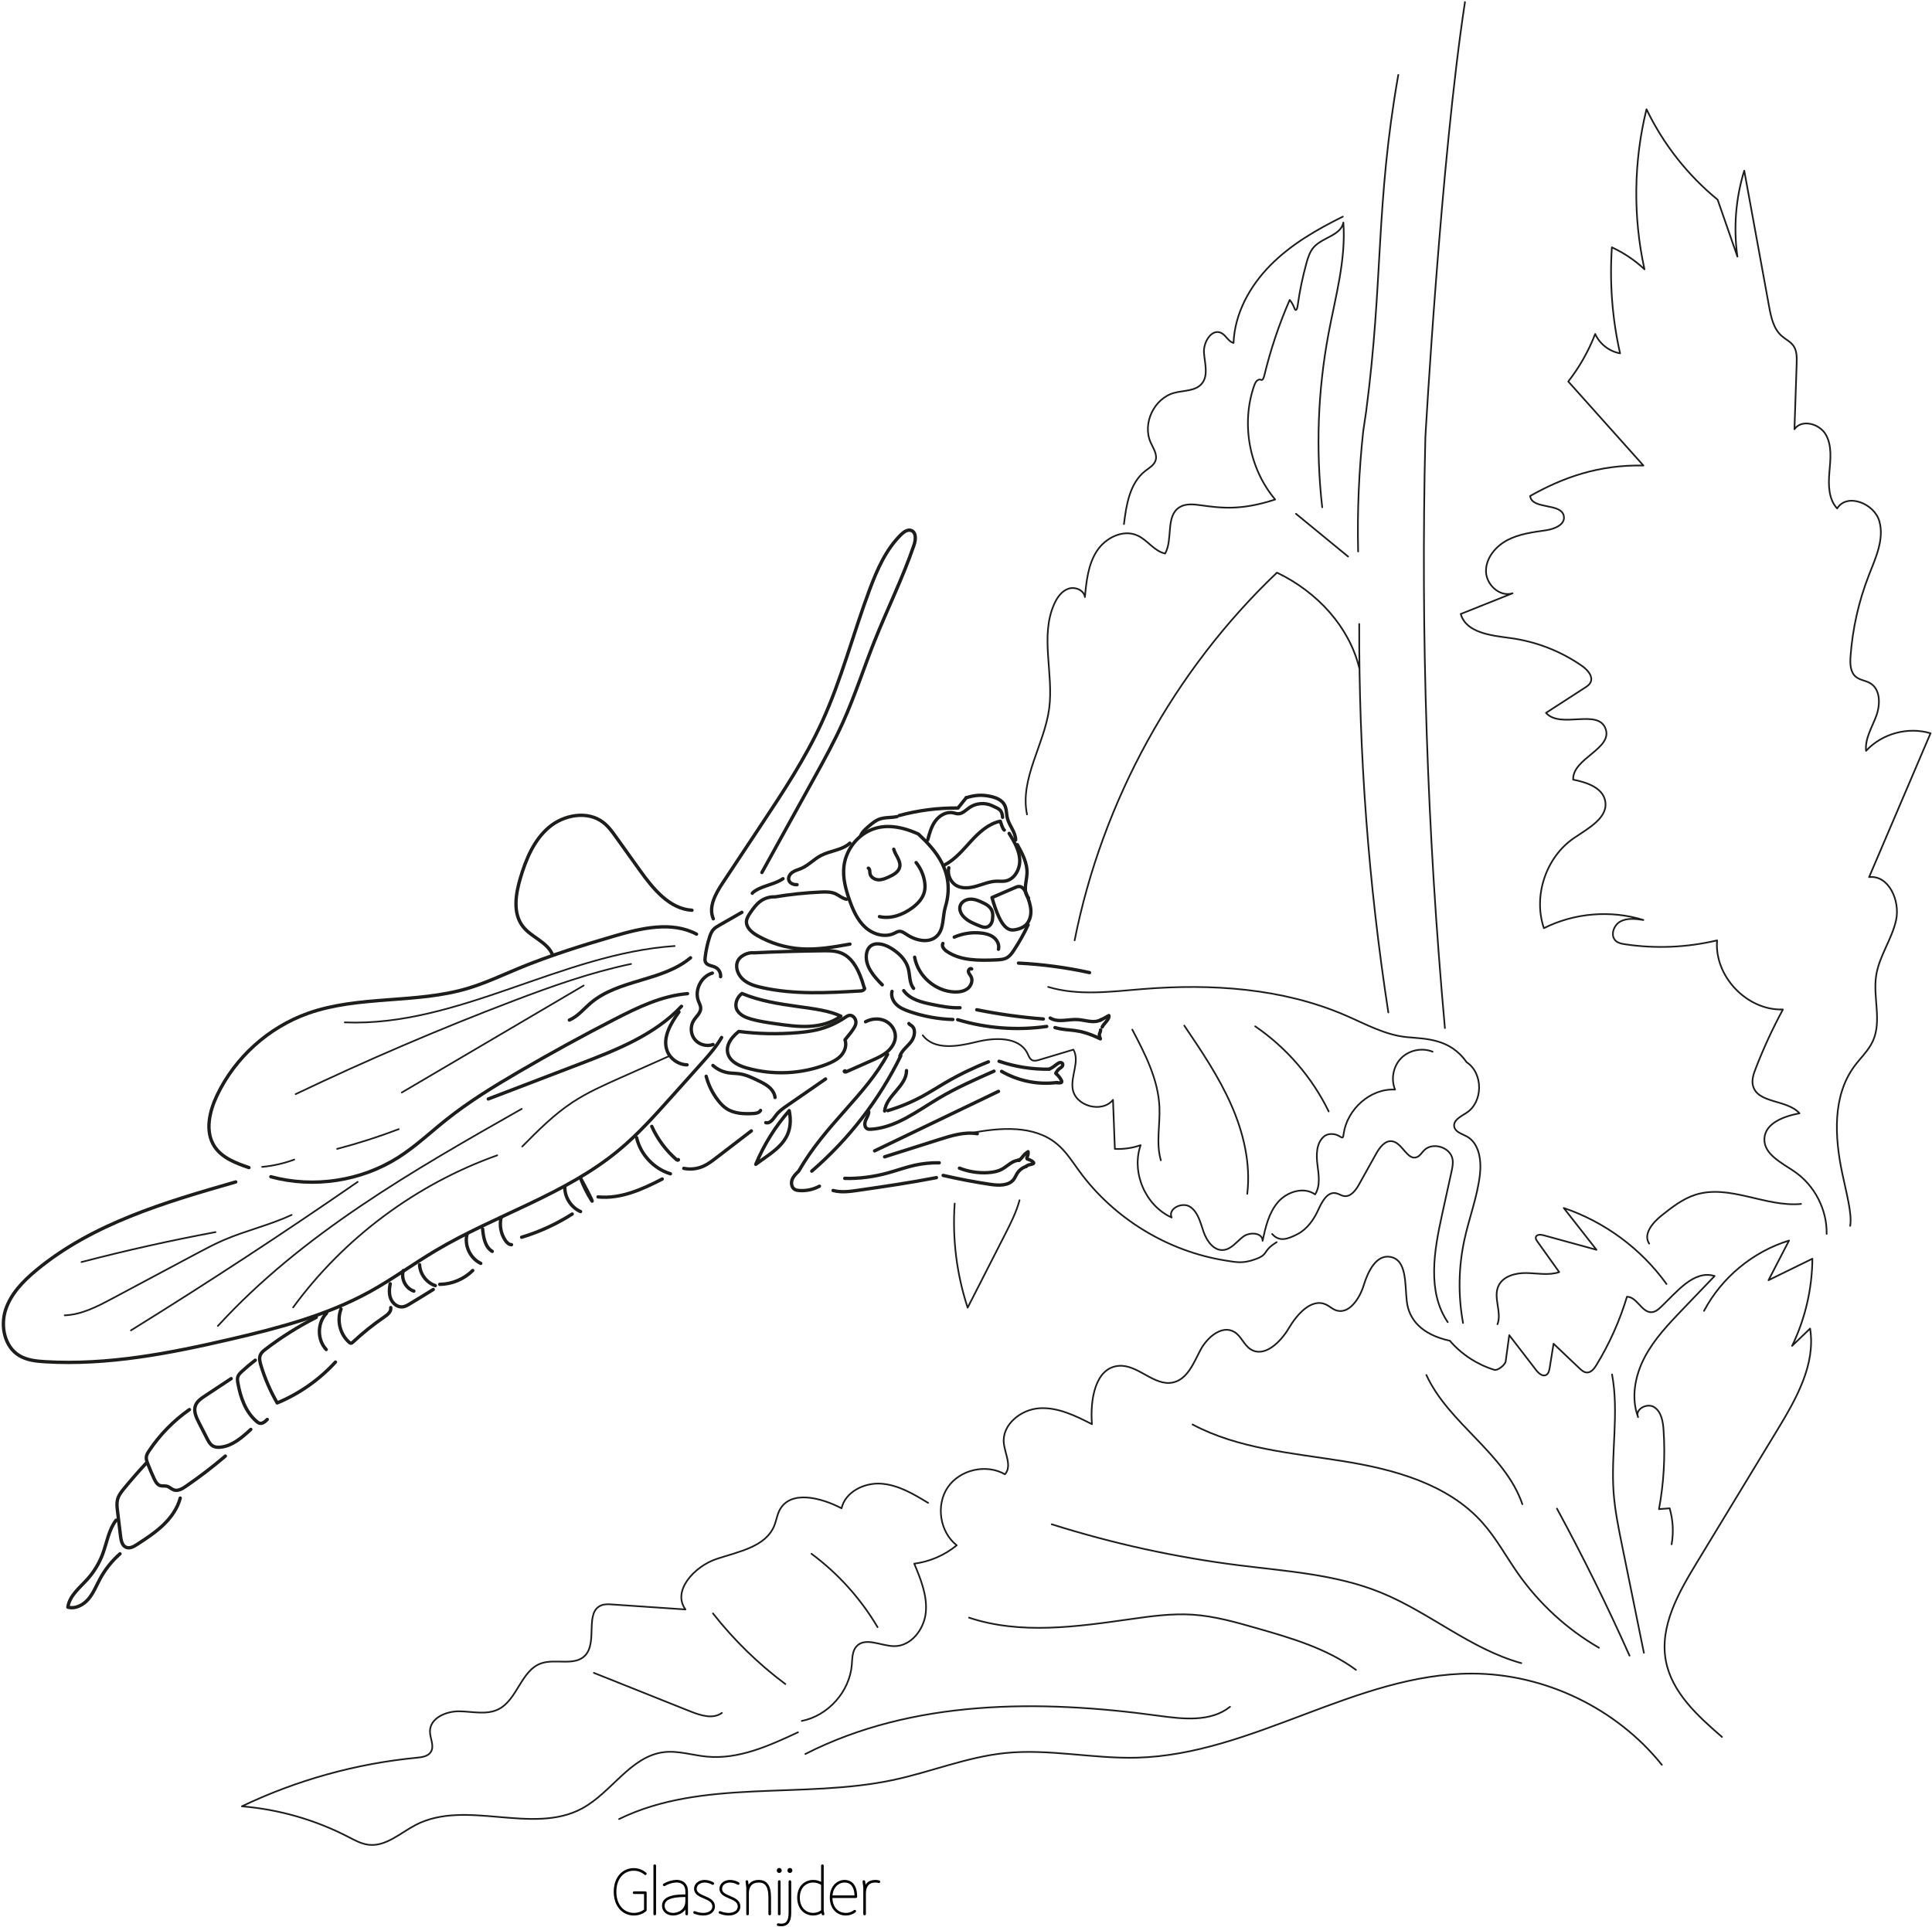 <svg width="868" height="866" viewBox="0 0 868 866" fill="none" xmlns="http://www.w3.org/2000/svg">
<path d="M289.939 841.979C288.49 840.723 286.635 840.035 284.717 840.043C280.112 840.043 276.328 843.681 276.328 850.075C276.328 856.441 280.112 860.166 284.805 860.166C286.741 860.166 288.531 859.55 289.939 858.347V850.486H284.893" stroke="black" stroke-width="1.172" stroke-linecap="round" stroke-linejoin="round"/>
<path d="M294.161 838.371V860.078" stroke="black" stroke-width="1.172" stroke-linecap="round" stroke-linejoin="round"/>
<path d="M298.416 846.966C300.071 845.976 301.945 845.412 303.872 845.323C306.6 845.323 308.506 846.79 308.506 849.899V860.078M308.448 851.865C304.693 851.835 298.005 851.982 298.005 856.353C298.005 858.817 300.117 860.166 302.405 860.166C305.25 860.166 308.506 858.289 308.506 854.241" stroke="black" stroke-width="1.172" stroke-linecap="round" stroke-linejoin="round"/>
<path d="M320.24 846.379C319.137 845.728 317.883 845.374 316.602 845.353C314.256 845.353 312.408 846.731 312.408 848.755C312.408 852.979 320.621 852.099 320.621 856.675C320.621 858.993 318.45 860.166 315.928 860.166C314.598 860.152 313.284 859.883 312.056 859.374" stroke="black" stroke-width="1.172" stroke-linecap="round" stroke-linejoin="round"/>
<path d="M331.649 846.379C330.546 845.728 329.292 845.374 328.012 845.353C325.665 845.353 323.817 846.731 323.817 848.755C323.817 852.979 332.03 852.099 332.03 856.675C332.03 858.993 329.86 860.166 327.337 860.166C326.007 860.152 324.693 859.883 323.465 859.374" stroke="black" stroke-width="1.172" stroke-linecap="round" stroke-linejoin="round"/>
<path d="M335.55 845.499L335.872 848.139V860.078M335.872 850.691C335.872 847.318 337.691 845.353 340.859 845.353C343.968 845.353 345.816 847.171 345.816 852.745V860.078" stroke="black" stroke-width="1.172" stroke-linecap="round" stroke-linejoin="round"/>
<path d="M350.099 845.499V860.078M350.07 841.041C349.777 841.041 349.571 840.806 349.571 840.513C349.571 840.219 349.806 839.985 350.099 839.985C350.393 839.985 350.627 840.219 350.627 840.513C350.627 840.806 350.422 841.011 350.129 841.041" stroke="black" stroke-width="1.172" stroke-linecap="round" stroke-linejoin="round"/>
<path d="M354.884 845.497V859.577C354.884 863.273 353.652 865.004 351.012 865.004C350.539 864.994 350.068 864.945 349.604 864.857M354.854 841.039C354.561 841.039 354.356 840.804 354.356 840.511C354.356 840.217 354.59 839.983 354.884 839.983C355.177 839.983 355.412 840.217 355.412 840.511C355.412 840.804 355.177 841.009 354.884 841.039" stroke="black" stroke-width="1.172" stroke-linecap="round" stroke-linejoin="round"/>
<path d="M369.491 838.371V858.729M369.491 858.729L369.784 860.078M369.491 858.729C368.318 859.648 366.874 860.154 365.384 860.166C361.688 860.166 358.755 857.409 358.755 852.715C358.755 848.051 361.688 845.353 365.384 845.353C366.865 845.335 368.309 845.81 369.491 846.702" stroke="black" stroke-width="1.172" stroke-linecap="round" stroke-linejoin="round"/>
<path d="M384.01 858.817C382.872 859.707 381.465 860.182 380.021 860.167C376.325 860.167 373.392 857.38 373.392 852.657C373.392 848.052 376.237 845.353 379.464 845.353C381.693 845.353 384.509 846.615 384.509 852.305H373.392" stroke="black" stroke-width="1.172" stroke-linecap="round" stroke-linejoin="round"/>
<path d="M388.116 845.499L388.439 848.169V860.078M388.439 850.721C388.439 847.377 390.199 845.353 393.132 845.353C393.716 845.337 394.299 845.406 394.863 845.558" stroke="black" stroke-width="1.172" stroke-linecap="round" stroke-linejoin="round"/>
<path d="M424.731 407.505C423.395 411.937 424.235 417.377 420.928 420.616C417.368 424.103 411.3 422.624 407.177 419.831C406.177 419.156 405.096 418.381 403.9 418.519C403.175 418.601 402.536 419.013 401.881 419.337C397.613 421.465 392.213 419.876 388.7 416.652C385.187 413.428 383.204 408.887 381.627 404.385C379.936 399.564 378.581 394.472 379.144 389.396C379.876 382.795 384.051 376.673 389.927 373.581C395.804 370.491 403.213 370.519 412.588 374.769C419.995 381.713 429.457 391.824 424.731 407.505Z" stroke="#1D1D1B" stroke-width="1.503" stroke-linecap="round" stroke-linejoin="round"/>
<path d="M424.462 388.629C429.212 386.142 432.693 381.846 436.326 377.903C439.956 373.959 444.161 370.109 449.41 369.021C449.749 369.962 450.405 372.406 451.198 373.014M416.814 377.388C417.606 374.412 418.434 371.357 420.268 368.884C422.102 366.409 425.2 364.62 428.218 365.234C428.929 365.378 429.618 365.651 430.346 365.679C432.36 365.759 433.905 364.036 435.56 362.885C438.473 360.865 442.473 360.525 445.684 362.03C448.894 363.534 450.136 363.744 450.448 367.274M426.278 389.961C425.501 393.017 427.033 396.506 429.808 398.004C432.526 399.47 435.869 399.033 438.834 398.167C441.801 397.303 444.717 396.043 447.805 395.973C449.061 395.942 450.325 396.11 451.568 395.92C455.789 395.266 458.368 390.522 458.136 386.256C457.905 381.989 455.622 378.142 453.392 374.498M442.132 405.915C440.265 405.005 438.325 404.076 436.248 404.04C434.173 404.002 431.922 405.13 431.35 407.125C430.826 408.957 431.844 410.906 433.217 412.229C435.077 414.022 437.537 415.031 439.932 416.002C441.002 416.434 442.157 416.874 443.281 416.611C444.834 416.25 445.812 414.603 445.921 413.011C446.032 411.421 446.782 408.185 442.132 405.915ZM445.67 403.329C449.13 401.833 452.589 400.334 456.05 398.838C456.624 398.589 457.221 398.334 457.848 398.345C459.584 398.373 460.6 400.265 461.226 401.882C462.13 404.218 463.02 406.613 463.144 409.117C463.264 411.618 462.504 414.287 460.589 415.905C459.449 416.87 457.996 417.389 456.538 417.707C453.44 418.382 449.884 418.107 445.67 403.329Z" stroke="#1D1D1B" stroke-width="1.503" stroke-linecap="round" stroke-linejoin="round"/>
<path d="M461.908 415.583C460.05 419.571 457.895 423.416 455.463 427.083C454.669 428.279 453.812 429.488 452.591 430.24C451.065 431.177 449.187 431.273 447.397 431.344C439.78 431.648 431.56 431.784 425.291 427.452C424.119 426.644 422.935 425.196 423.624 423.951" stroke="#1D1D1B" stroke-width="1.503" stroke-linecap="round" stroke-linejoin="round"/>
<path d="M428.715 421.105C432.532 419.45 436.715 418.82 440.851 419.277C442.851 419.501 444.888 420.011 446.47 421.254C448.052 422.494 449.079 424.601 448.584 426.552M342.296 392.066C350.009 378.122 357.722 364.178 365.435 350.234C370.128 341.749 374.827 333.249 378.8 324.401C384.09 312.604 388.054 300.26 392.835 288.248C398.604 273.754 405.578 259.73 410.627 244.968C411.428 242.622 411.748 239.264 409.428 238.389C407.803 237.777 406.09 238.985 404.848 240.2C398.086 246.826 394.15 255.765 390.82 264.629C383.327 284.57 378.078 305.376 369.174 324.725C361.724 340.914 351.83 355.841 341.978 370.692L324.708 396.725C321.494 401.571 318.154 407.534 320.475 412.868M312.932 419.764C301.704 413.794 287.996 417.091 275.794 420.674C261.383 424.901 247.012 429.354 233.134 435.094C225.463 438.265 217.93 441.835 209.97 444.191C186.751 451.063 161.206 447.254 138.383 455.349C120.619 461.65 105.563 475.239 97.482 492.267C94.052 499.489 91.987 508.473 96.36 515.165C99.738 520.334 106 522.665 111.839 524.674M308.882 446.505C297.279 447.478 286.504 452.691 276.148 458.014C261.506 465.537 247.071 473.457 232.86 481.766C221.674 488.305 210.594 495.106 200.463 503.186C193.392 508.823 186.78 515.086 179.166 519.963C162.36 530.727 140.947 534.011 121.688 528.777" stroke="#1D1D1B" stroke-width="1.503" stroke-linecap="round" stroke-linejoin="round"/>
<path d="M306.171 452.188C294.118 465.053 277.054 471.75 260.59 478.052L219.379 493.826" stroke="#1D1D1B" stroke-width="1.503" stroke-linecap="round" stroke-linejoin="round"/>
<path d="M179.142 507.396C170.08 510.838 160.843 513.798 151.47 516.264M132.203 521.071C127.556 522.792 122.703 523.896 117.77 524.357" stroke="#1D1D1B" stroke-width="0.751" stroke-linecap="round" stroke-linejoin="round"/>
<path d="M105.905 531.116C74.252 540.196 41.604 549.786 16.264 570.813C10.38 575.697 4.777 581.446 2.464 588.734C0.155 596.022 2.073 605.121 8.595 609.109C12.052 611.224 16.248 611.665 20.293 611.906C48.393 613.588 76.405 608.116 103.823 601.736C125.209 596.756 146.723 591.106 165.969 580.533C176.232 574.896 185.705 567.934 195.769 561.949C222.683 545.942 253.849 536.877 277.963 516.896C286.563 509.766 294.052 501.409 301.505 493.088L315.185 477.811C318.461 474.153 321.762 470.46 324.208 466.201M153.219 588.236C151.213 593.35 152.776 599.652 156.939 603.236C157.115 603.385 157.305 603.537 157.533 603.574C157.936 603.641 158.296 603.341 158.595 603.062C162.998 598.947 167.709 595.173 172.685 591.773C174.168 590.76 175.873 589.348 175.545 587.581M146.709 590.089C142.492 594.382 142.421 602.056 146.563 606.422" stroke="#1D1D1B" stroke-width="1.503" stroke-linecap="round" stroke-linejoin="round"/>
<path d="M142.085 591.961C134.09 596.017 126.483 600.798 119.36 606.244C118.417 606.964 117.449 607.742 116.979 608.83C116.349 610.293 116.755 611.974 117.213 613.5C118.992 619.406 121.451 625.085 124.539 630.425C134.491 626.279 143.42 620.014 150.705 612.066M114.687 611.221C112.605 612.814 110.597 614.501 108.669 616.277C107.917 616.97 107.152 617.721 106.847 618.696C106.571 619.58 106.711 620.533 106.873 621.442C108.021 627.914 110.327 634.562 115.36 638.789C115.727 639.096 116.117 639.396 116.579 639.525C117.888 639.898 119.125 638.818 120.064 637.832M103.855 619.492L92.02 627.321C90.331 628.44 88.54 629.68 87.829 631.574C86.883 634.093 88.136 636.854 89.362 639.248L93.041 646.441C93.703 647.732 94.431 649.096 95.698 649.801C96.703 650.361 97.911 650.42 99.055 650.306C104.395 649.78 108.741 645.952 112.685 642.313" stroke="#1D1D1B" stroke-width="1.503" stroke-linecap="round" stroke-linejoin="round"/>
<path d="M85.093 633.405C77.956 638.417 71.809 644.708 66.964 651.959C66.405 652.797 65.85 653.685 65.74 654.683C65.628 655.694 65.984 656.693 66.348 657.643C67.227 659.935 68.185 662.195 69.221 664.419C69.83 665.731 70.612 667.158 71.996 667.579C72.96 667.873 74.022 667.599 74.996 667.854C76.144 668.157 77.002 669.143 78.129 669.521C79.952 670.134 81.864 669.017 83.45 667.93C89.617 663.704 95.557 659.157 101.246 654.307" stroke="#1D1D1B" stroke-width="1.503" stroke-linecap="round" stroke-linejoin="round"/>
<path d="M65.572 657.613C62.223 661.225 58.983 664.936 55.856 668.742C54.566 670.309 53.264 671.962 52.782 673.931C52.386 675.555 52.584 677.258 52.785 678.918L54.172 690.375C54.404 692.302 54.889 694.577 56.688 695.309C58.316 695.97 60.104 694.975 61.577 694.015C65.65 691.362 69.75 688.69 73.27 685.337C76.79 681.985 79.734 677.875 80.977 673.177M52.17 683.109C48.832 687.418 48.05 693.106 46.164 698.219C44.605 702.432 42.261 706.309 39.254 709.646C35.778 713.505 31.208 717.05 30.49 722.193C33.862 723.135 37.464 721.206 39.729 718.537C41.994 715.866 43.286 712.533 44.95 709.454C47.25 705.204 50.287 701.397 53.918 698.209M175.306 576.862C174.881 579.118 174.712 581.522 175.581 583.649C176.452 585.773 178.608 587.51 180.889 587.25C182.058 587.117 183.109 586.499 184.118 585.893C187.649 583.773 191.16 581.622 194.653 579.441M188.509 568.323C188.685 572.481 191.616 576.385 195.56 577.713" stroke="#1D1D1B" stroke-width="1.503" stroke-linecap="round" stroke-linejoin="round"/>
<path d="M181.209 570.934C180.033 574.588 182.283 578.985 185.935 580.169M209.824 554.596C208.521 559.67 211.253 565.48 215.992 567.712M216.823 552.204C217.192 555.997 217.891 560.342 221.148 562.322M197.561 577.13C203.056 577.072 208.495 574.789 212.385 570.908M225.136 547.066C224.731 548.829 224.692 550.655 225.02 552.434C225.347 554.212 226.036 555.904 227.043 557.406C227.699 558.374 228.644 559.329 229.816 559.312M234.361 555.973C242.376 553.557 250.019 550.046 257.073 545.54M253.759 533.368C253.656 538.01 256.576 542.578 260.832 544.434M286.004 511.196C287.744 518.77 293.764 525.209 301.205 527.453M292.824 506.145C295.429 511.922 299.264 517.061 304.061 521.201C304.341 521.442 305.017 521.318 304.76 521.054M268.685 537.842C278.761 538.85 288.539 534.478 297.521 529.808M307.204 525.021C310.077 525.6 313.057 525.296 315.753 524.149C317.965 523.205 319.899 521.726 321.807 520.261L337.563 508.176M317.267 483.636C318.313 487.636 320.173 491.377 322.731 494.625C323.799 495.977 324.997 497.249 326.437 498.194C329.895 500.466 334.305 500.602 338.437 500.373C339.673 500.304 341.124 500.077 341.693 498.976M320.305 478.769C322.218 480.48 324.575 481.616 327.105 482.045C328.829 482.332 330.593 482.285 332.321 482.544C335.295 482.99 338.048 484.326 340.749 485.648C342.409 486.458 344.088 487.282 345.491 488.482C346.893 489.684 348.015 491.322 348.204 493.158M260.719 529.176C262.063 532.827 263.799 536.322 265.896 539.598C266.143 539.985 266.749 540.368 260.72 529.176H260.719ZM379.632 467.254C380.532 469.66 379.576 472.46 377.839 474.348C376.099 476.238 373.7 477.374 371.305 478.3C359.971 482.676 347.203 483.25 335.521 479.909C332.181 478.954 328.588 477.373 327.267 474.16C325.88 470.785 327.533 466.982 331.905 463.493C340.708 464.613 349.632 464.793 358.472 464.032C361.376 463.782 364.28 463.429 367.115 462.75C371.604 461.672 375.861 459.792 379.681 457.2C380.284 456.789 380.911 456.349 381.636 456.265C383.151 456.09 384.428 457.63 384.535 459.153C384.641 460.673 383.916 462.12 379.632 467.254Z" stroke="#1D1D1B" stroke-width="1.503" stroke-linecap="round" stroke-linejoin="round"/>
<path d="M381.861 424.249C374.595 425.548 367.239 426.853 359.872 426.362C352.952 425.893 346.23 423.854 340.216 420.4C337.763 418.986 335.16 416.804 335.373 413.977C335.48 412.56 336.297 411.31 337.103 410.137C338.423 408.217 339.811 406.281 341.707 404.924C343.601 403.566 346.12 402.868 348.16 403.026C355.021 401.881 361.945 401.155 368.895 400.853C371.068 400.757 373.327 400.721 375.315 401.604C377.021 402.364 378.465 403.774 380.309 404.084M381.823 378.884C378.304 382.086 373 382.237 368.792 384.457C365.673 386.102 363.209 388.861 359.968 390.25C358.661 390.813 357.235 391.145 356.055 391.944C354.873 392.744 353.975 394.221 354.421 395.574C354.891 396.989 356.597 397.614 358.088 397.546M396.373 442.544C392.611 438.788 388.641 434.19 389.249 428.91C389.396 427.658 389.827 426.401 390.704 425.498C392.957 423.18 396.877 424.141 399.696 425.725C403.497 427.858 406.976 431.078 408.084 435.296C408.868 438.282 408.497 441.75 410.455 444.137M400.767 445.485C400.185 447.602 401.187 449.912 402.78 451.426C404.369 452.941 406.461 453.8 408.536 454.52C414.835 456.706 421.431 457.921 428.096 458.122M406.017 445.15C408.849 449.136 414.099 450.404 418.892 451.369C422.988 452.193 427.133 453.009 431.308 452.838M430.257 458.209C443.215 462.102 456.863 463.135 470.259 461.237M438.839 453.742C448.715 455.734 458.704 457.12 468.749 457.893M404.688 474.46C394.988 494.246 381.386 511.866 364.701 526.26M377.775 456.625C373.721 459.62 368.621 460.932 363.589 461.196C358.556 461.46 353.528 460.745 348.54 460.032C344.853 459.504 341.153 458.973 337.568 457.965C335.123 457.277 332.563 456.226 331.245 454.054C329.929 451.884 330.7 448.381 333.353 446.444C349.429 453.125 367.631 451.705 377.775 456.625ZM388.243 443.761C388.977 444.285 387.764 445.22 386.861 445.273C371.992 446.149 356.893 447.009 342.352 443.778C339.436 443.132 336.465 442.274 334.153 440.384C331.844 438.493 330.345 435.326 331.212 432.469C332.08 429.612 335.867 427.801 338.853 428.154C349.261 427.651 359.678 427.344 370.097 427.234C376.671 427.168 383.712 427.318 388.244 443.761H388.243Z" stroke="#1D1D1B" stroke-width="1.503" stroke-linecap="round" stroke-linejoin="round"/>
<path d="M398.767 473.793C388.928 492.153 371.048 504.98 358.803 526.31C357.624 527.437 356.405 528.624 355.857 530.161C355.311 531.698 355.667 533.689 357.087 534.493C357.656 534.816 358.327 534.914 358.977 534.966C362.155 535.219 365.338 534.548 368.144 533.036M374.287 534.956C377.961 535.956 381.856 535.412 385.624 534.862C397.351 533.157 409.081 531.45 420.711 529.18M379.525 529.516C386.037 529.698 392.565 528.81 398.848 527.089C402.867 525.985 406.796 524.542 410.865 523.633C414.508 522.821 418.234 522.446 421.965 522.513M423.735 528.177C430.746 529.804 437.82 531.148 444.94 532.206C448.704 532.768 453.265 532.936 455.516 529.868C456.089 529.085 456.44 528.164 456.952 527.338C457.892 525.835 459.331 524.709 461.016 524.157" stroke="#1D1D1B" stroke-width="1.503" stroke-linecap="round" stroke-linejoin="round"/>
<path d="M431.057 524.916C435.217 526.553 439.692 527.237 444.151 526.916C446.239 526.764 448.351 526.376 450.187 525.369C452.777 523.949 454.991 521.273 457.941 521.423M407.275 481.073C407.288 488.101 398.168 492.253 397.445 499.243" stroke="#1D1D1B" stroke-width="1.503" stroke-linecap="round" stroke-linejoin="round"/>
<path d="M390.297 499.555C390.311 500.949 389.423 502.162 388.895 503.451C388.365 504.739 388.353 506.531 389.576 507.198C390.12 507.493 390.773 507.479 391.391 507.439C402.58 506.69 412.008 499.306 421.645 493.569C429.605 488.829 438.104 485.077 446.579 481.338" stroke="#1D1D1B" stroke-width="1.503" stroke-linecap="round" stroke-linejoin="round"/>
<path d="M398.842 499.076C404.288 497.46 409.548 495.274 414.534 492.552C417.911 490.708 421.153 488.624 424.474 486.678C430.749 482.999 437.3 479.811 444.067 477.142M448.866 476.892C456.095 479.371 463.701 480.574 471.342 480.448M449.985 481.436C457.433 485.742 466.309 487.528 474.843 486.442M471.829 457.46C475.405 459.662 480.013 457.889 484.205 458.156C487.783 458.382 491.698 460.076 494.721 458.146M473.973 461.752C480.711 463.673 483.687 461.633 494.373 466.818C493.359 464.192 494.337 464.592 494.486 462.805M388.875 459.129C391.511 457.74 394.774 457.445 397.498 458.649C400.223 459.854 402.261 462.645 402.271 465.625C402.282 468.328 400.707 470.838 398.653 472.594C396.595 474.349 394.086 475.469 391.615 476.566L380.325 481.572C380.001 481.716 379.554 481.832 379.343 481.545C379.134 481.258 379.863 480.981 379.757 481.321M370.91 484.854L353.618 496.814C351.834 498.048 350.018 499.313 348.717 501.046C347.474 502.701 346.041 505.05 344.054 504.47M410.927 430.129C412.371 438.596 420.293 445.488 428.877 445.746C430.926 445.808 433.089 445.489 434.715 444.237C436.339 442.988 437.214 440.604 436.253 438.794C435.863 438.061 435.205 437.44 435.083 436.62C434.962 435.8 435.934 434.852 436.553 435.402M457.582 432.781C468.32 433.323 478.994 434.75 489.497 437.048M404.009 366.449C412.611 364.127 421.491 362.997 430.401 363.092L434.099 358.468M310.883 409.026C300.786 408.426 293.499 399.466 287.591 391.254C284.03 386.305 280.481 381.346 276.945 376.378C275.177 373.893 273.371 371.365 270.945 369.513C263.926 364.16 253.285 366.09 246.566 371.816C239.846 377.54 236.297 386.12 233.786 394.582C231.639 401.826 230.297 410.38 234.941 416.338C238.665 421.117 245.55 423.141 248.078 428.646M351.785 394.854C348.489 397.084 344.382 397.714 340.798 399.442C339.455 400.09 338.151 401.017 337.987 401.394M333.305 409.964L323.291 415.697C322.253 416.289 321.191 416.902 320.411 417.81C319.59 418.769 319.141 419.985 318.755 421.189C317.809 424.152 317.154 427.199 316.799 430.289C316.723 430.962 316.666 431.672 316.937 432.293C317.645 433.906 319.898 433.894 321.466 434.693C322.973 435.458 323.919 437.2 323.742 438.878M320.033 437.272C314.97 438.741 311.897 444.965 313.806 449.88C314.202 450.892 314.777 451.874 314.811 452.96C314.881 455.172 312.79 456.746 311.625 458.626C310.034 461.192 310.259 464.756 312.162 467.1C314.066 469.444 317.509 470.396 320.345 469.365M305.035 454.722C301.339 459.926 297.466 466.329 299.766 472.282C301.149 475.862 304.827 478.429 308.666 478.49" stroke="#1D1D1B" stroke-width="1.503" stroke-linecap="round" stroke-linejoin="round"/>
<path d="M300.827 474.476L278.471 484.432C271.15 487.693 263.789 490.976 257.105 495.397C248.762 500.916 241.662 508.082 234.629 515.194M234.402 498.273C185.545 525.996 135.821 554.4 97.889 595.833M160.694 531.089C127.302 554.187 93.332 576.44 58.819 597.828M29.049 591.054C36.675 590.78 43.706 587.102 50.438 583.512L87.678 563.642C91.942 561.368 96.213 559.09 100.651 557.178C110.574 552.908 121.243 550.508 131.029 545.934M36.618 567.116C56.524 561.919 76.607 557.432 96.832 553.662M223.394 519.153C186.943 532.134 154.551 556.277 131.694 587.5" stroke="#1D1D1B" stroke-width="0.751" stroke-linecap="round" stroke-linejoin="round"/>
<path d="M310.241 430.383C297.562 441.043 277.926 439.993 265.334 450.751C262.224 453.404 259.564 456.767 255.804 458.371" stroke="#1D1D1B" stroke-width="1.503" stroke-linecap="round" stroke-linejoin="round"/>
<path d="M132.828 491.658C164.75 476.404 197.283 462.461 230.344 449.865C247.717 443.243 265.304 436.977 283.501 433.162M180.515 490.93L262.235 442.858M154.892 459.417C205.819 461.471 252.252 428.542 303.105 425.097" stroke="#1D1D1B" stroke-width="0.751" stroke-linecap="round" stroke-linejoin="round"/>
<path d="M404.299 474.503C405.267 471.929 407.706 470.249 409.37 468.059C411.035 465.869 411.639 462.213 409.323 460.735C408.963 460.505 408.528 460.321 408.358 459.931" stroke="#1D1D1B" stroke-width="1.503" stroke-linecap="round" stroke-linejoin="round"/>
<path d="M414.581 465.23C419.757 472.05 430.238 470.281 438.55 468.225C446.861 466.169 457.878 465.696 461.629 473.393C462.174 474.513 462.602 475.844 463.721 476.394C464.704 476.878 465.872 476.572 466.921 476.257L482.264 471.658C485.209 476.865 481.017 483.37 481.922 489.285C483.116 497.088 495.04 500.352 500.04 494.24L500.878 516.27C504.81 516.459 508.741 515.889 512.457 514.592C508.177 526.806 514.593 541.77 526.39 547.093C524.577 543.165 531.14 539.9 534.726 542.32C538.312 544.737 539.313 549.445 540.734 553.53C542.157 557.614 545.25 562.04 549.561 561.708C553.232 561.425 555.612 557.87 558.566 555.676C561.521 553.482 567.254 553.885 567.249 557.564C568.569 551.436 570.022 545.033 574.092 540.266C578.161 535.497 585.732 533.089 590.841 536.725C593.281 532.912 592.481 527.974 591.906 523.485C591.33 518.993 591.336 513.762 594.733 510.772C596.684 509.056 599.865 509.318 601.928 510.652C603.461 511.644 603.417 511.192 603.694 509.306C605.292 498.48 615.633 489 626.774 489.618C624.808 484.925 625.94 479.096 629.521 475.48C633.101 471.862 638.92 470.676 643.633 472.6" stroke="#1D1D1B" stroke-width="0.751" stroke-linecap="round" stroke-linejoin="round"/>
<path d="M470.917 443.486C484.58 447.6 499.21 445.574 513.433 444.433C544.252 441.957 576.11 444.001 604.494 456.264C613.468 460.141 622.268 465.077 631.997 466.037C640.241 466.85 651.377 466.504 658.917 477.325C666.457 482.26 666.386 495.246 658.793 500.101C656.316 501.684 652.806 503.392 653.353 506.281C653.812 508.708 656.802 509.468 658.969 510.654C664.622 513.757 665.628 521.462 664.885 527.868C663.732 537.809 660.057 547.269 657.929 557.048C655.255 569.361 655.044 582.081 657.306 594.476" stroke="#1D1D1B" stroke-width="0.751" stroke-linecap="round" stroke-linejoin="round"/>
<path d="M571.534 554.496C574.778 558.203 578.529 556.831 582.91 554.583C587.292 552.333 590.282 548.039 592.316 543.552C593.924 540.005 596.32 535.459 600.146 536.165C601.426 536.404 602.538 537.255 603.825 537.456C606.857 537.931 609.125 534.843 610.62 532.163L618.249 518.473C619.845 515.609 622.285 512.307 625.518 512.847C630.105 513.609 632.292 521.676 636.609 519.951C637.958 519.411 638.728 518.025 639.734 516.977C643.582 512.975 651.689 515.484 652.601 520.963C652.914 522.853 652.501 524.779 652.092 526.648L647.857 545.919C644.301 562.105 641.113 580.416 650.43 594.119" stroke="#1D1D1B" stroke-width="0.751" stroke-linecap="round" stroke-linejoin="round"/>
<path d="M360.233 773.318C372.084 770.957 381.717 760.14 382.701 748.097C382.936 745.233 382.835 742.048 384.732 739.89C388.644 735.444 395.76 739.629 401.683 739.716C409.285 739.828 415.177 732.189 415.929 724.622C416.683 717.056 413.689 709.676 410.752 702.66C417.753 701.733 424.357 698.874 429.824 694.404C422.235 688.421 420.368 676.358 425.797 668.362C431.224 660.368 443.121 657.646 451.483 662.489C454.769 658.876 451.479 653.302 450.989 648.444C450.151 640.157 458.669 633.34 466.979 632.813C475.289 632.285 483.169 636.18 490.584 639.972C489.712 629.258 491.92 614.629 502.633 613.758C511.297 613.056 518.583 623.132 527.06 621.212C533.435 619.766 536.256 612.558 539.269 606.758C542.284 600.958 549.064 595.148 554.632 598.57C557.645 600.421 558.851 604.353 561.819 606.274C567.98 610.26 575.263 603.185 579.007 596.874C582.749 590.562 589.265 583.088 595.873 586.274C597.295 586.962 598.475 588.101 599.941 588.687C605.868 591.053 610.828 583.649 612.689 577.544C614.549 571.437 618.256 563.726 624.551 564.781C632.201 566.061 631.141 577.101 632.039 584.806C632.94 592.558 638.28 599.636 651.391 602.485C656.644 608.611 663.675 613.181 671.383 615.556C672.829 616.001 676.239 613.368 676.464 611.721L678.071 599.974L690.107 615.621C691.229 617.08 693.015 618.709 694.644 617.848C695.72 617.282 696.028 615.913 696.221 614.712L697.979 603.816C701.835 607.481 705.692 611.145 709.549 614.808C710.52 615.728 711.616 616.708 712.953 616.752C714.86 616.818 716.241 615.016 717.237 613.386C723.101 603.788 727.711 593.477 730.955 582.706C735.515 582.72 737.643 590.048 742.185 589.638C743.7 589.501 744.969 588.473 746.079 587.432C753.273 580.681 760.901 570.516 770.339 573.392C765.612 578.321 760.885 583.249 756.157 588.176C749.731 594.877 743.216 601.696 738.899 609.914C734.583 618.134 732.68 628.092 735.947 636.784C734.368 633.29 740.059 630.22 743.247 632.346C746.435 634.474 747.137 638.796 747.396 642.62C748.196 654.485 747.504 666.45 745.34 678.145L750.131 677.766C751.658 683.019 751.962 688.552 751.017 693.94" stroke="#1D1D1B" stroke-width="0.751" stroke-linecap="round" stroke-linejoin="round"/>
<path d="M416.959 675.325C410.435 671.353 403.589 667.272 395.972 666.707C388.356 666.143 379.799 670.32 378.087 677.764C368.909 672.964 355.136 669.399 350.273 678.545C349.117 680.724 348.807 683.249 347.887 685.537C344.016 695.168 331.732 697.253 321.887 700.544C312.043 703.833 301.807 714.872 307.969 723.224C296.98 722.477 285.989 721.731 275 720.98C273.427 720.873 271.799 720.775 270.317 721.32C262.515 724.189 268.591 737.673 262.979 743.807C258.303 748.917 249.597 745.155 243.069 747.467C234.04 750.66 232.452 763.896 223.855 768.115C218.545 770.721 212.26 769.072 206.348 768.991C200.433 768.908 193.223 772.017 193.177 777.933C193.151 781.115 195.271 784.56 193.573 787.253C192.319 789.24 189.635 789.627 187.293 789.849C160.01 792.479 133.397 799.868 108.664 811.683C125.336 813.071 141.57 817.733 156.437 825.403C159.377 826.923 162.352 828.585 165.637 828.967C173.408 829.864 179.893 823.607 186.837 820.016C209.383 808.357 239.135 824.705 261.476 812.669C274.767 805.511 283.263 789.193 298.248 787.359C304.675 786.572 311.059 788.737 317.501 789.353C331.76 790.717 345.528 784.504 358.501 778.433M278.135 817.408C315.681 799.083 360.611 808.553 401.468 799.82C418.281 796.225 434.455 789.52 451.559 787.757C471.223 785.731 490.991 790.353 510.751 789.832C562.764 788.463 609.297 751.985 661.331 752.04C693.951 752.075 726.224 767.587 746.627 793.04M765.572 589.056C773.503 574.064 787.561 562.433 803.772 557.452L794.544 575.272L814.257 565.621C814.147 579.188 811.038 592.562 805.151 604.785L813.231 596.999C815.82 613.036 807.057 628.487 798.631 642.375L762.092 702.58C753.997 715.919 745.579 730.86 748.412 746.205C751.044 760.449 762.679 771.039 773.641 780.504M748.719 576.981C737.372 561.181 720.988 549.057 702.559 542.828L717.265 561.609C709.308 559.425 701.351 557.24 693.392 555.057C692.112 554.705 690.256 554.68 689.992 555.98C689.859 556.629 690.264 557.255 690.648 557.796L700.519 571.635C695.841 573.223 690.743 572.136 685.803 572.047C680.867 571.959 675.165 573.456 673.161 577.972C670.821 583.249 674.821 589.653 672.781 595.055" stroke="#1D1D1B" stroke-width="0.751" stroke-linecap="round" stroke-linejoin="round"/>
<path d="M392.944 517.153L421.473 503.441L424.1 502.18L448.603 490.401M401.548 381.628C402.305 384.401 404.854 386.856 404.208 389.656C403.704 391.832 401.472 393.083 399.441 394.016C397.89 394.728 396.254 395.429 394.549 395.336C392.845 395.245 391.072 394.109 390.843 392.417C390.728 391.583 390.876 390.497 390.123 390.12M411.599 387.613C413.494 389.986 414.776 392.788 415.332 395.773C415.631 397.385 415.709 399.057 415.332 400.651C414.604 403.74 412.253 406.196 409.689 408.064C405.505 411.113 400.169 413.041 395.121 411.888M354.575 499.083C348.285 506.249 343.209 514.396 339.548 523.201C347.732 517.055 357.273 512.728 354.575 499.081V499.083Z" stroke="#1D1D1B" stroke-width="1.503" stroke-linecap="round" stroke-linejoin="round"/>
<path d="M436.072 509.187C449.354 506.625 464.592 505.433 474.96 514.123C479.005 517.512 481.841 522.077 484.957 526.337C500.466 547.541 524.557 562.271 550.497 566.409C554.988 567.127 557.764 567.732 562.125 566.446C570.865 563.873 566.412 562.531 573.582 558.184M435.364 726.908C458.6 734.649 483.888 730.988 508.134 727.54C517.324 726.233 526.596 724.966 535.857 725.573C545.62 726.213 555.112 728.922 564.518 731.613C580.133 736.082 596.118 740.728 609.196 750.362M472.513 684.949C499.893 693.598 527.998 699.758 556.485 703.356C577.998 706.072 600.07 707.411 620.169 715.545C642.112 724.426 660.658 741.032 683.475 747.345M732.102 743.979C722.105 721.541 711.231 699.504 699.505 677.918M535.78 640.112C556.344 651.046 580.309 652.89 603.309 656.568C626.309 660.244 650.453 666.802 665.972 684.168C672.225 691.164 676.7 699.533 682.096 707.209C691.643 720.768 704.012 732.099 718.354 740.424M640.829 617.876C651.009 639.912 676.056 652.965 683.962 675.916M724.253 617.609C727.474 635.016 723.673 652.96 724.946 670.62C725.516 678.513 727.094 686.292 728.67 694.048L738.56 742.704M361.82 788.172C409.953 763.64 466.904 763.646 520.429 770.976C531.465 772.488 543.926 773.924 552.621 766.96M266.822 751.726L310.29 769.081C314.842 770.897 320.368 772.614 324.321 769.718M320.332 725.02C329.73 736.977 340.661 747.645 352.844 756.75M364.589 698.216C376.576 707.113 386.664 718.316 394.26 731.168M508.712 462.668C514.493 473.668 520.405 485.135 520.91 497.549C521.236 505.525 519.31 513.723 521.544 521.387M532.065 460.863C539.772 472.263 547.525 483.739 553.092 496.325C558.66 508.909 561.978 522.796 560.362 536.463M563.92 461.185C577.986 470.791 589.49 484.112 596.946 499.429M610.174 247.815C609.757 229.743 610.523 211.663 612.468 193.692L613.75 185.081C621.546 125.705 617.917 92.213 628.217 33.653M610.665 280.404C610.482 338.84 614.855 397.201 623.745 454.957M605.649 250.083L582.26 230.888" stroke="#1D1D1B" stroke-width="0.751" stroke-linecap="round" stroke-linejoin="round"/>
<path d="M610.658 300.065C606.133 281.672 591.856 265.98 573.701 257.318C527.441 301.337 495.222 359.897 482.804 422.533M461.412 365.972C458.09 349.926 469.229 334.605 471.374 318.358C473.449 302.66 467.146 285.75 473.678 271.324C474.985 268.436 476.985 265.601 479.98 264.558C482.973 263.516 486.974 265.136 487.424 268.273C488.09 261.149 488.864 253.717 492.733 247.698C496.6 241.678 504.598 237.658 511.096 240.658C515.609 242.738 518.606 247.72 523.469 248.738C527.072 242.174 523.574 231.925 529.909 227.937C532.661 226.206 536.184 226.588 539.402 227.03C548.449 228.273 557.496 229.514 572.896 224.456C561.234 210.589 557.512 190.472 563.442 173.349C563.845 172.189 564.445 170.893 565.632 170.58C565.926 170.508 566.236 170.543 566.506 170.68C567.326 171.071 567.752 169.888 568.092 168.485C570.887 156.941 574.679 145.662 579.425 134.773C580.353 135.903 581.08 137.184 581.574 138.56C582.073 139.941 582.734 139.285 582.982 137.497C583.877 131.01 585.199 124.59 586.94 118.277C587.657 115.677 588.496 113.005 590.305 111.005C594.265 106.626 602.412 105.808 603.541 100.013C604.741 116.7 600.037 133.156 596.93 149.596C592.056 175.418 591.079 201.825 594.032 227.937" stroke="#1D1D1B" stroke-width="0.751" stroke-linecap="round" stroke-linejoin="round"/>
<path d="M603.298 97.355C591.505 103.18 579.933 109.887 570.698 119.251C561.459 128.615 554.686 140.956 554.201 154.1C551.874 153.537 550.847 150.695 548.705 149.627C544.407 147.485 540.563 153.736 540.918 158.523C541.273 163.311 543.017 168.793 539.901 172.444C537.054 175.781 531.919 175.401 527.674 176.504C518.589 178.861 513.119 190.239 516.95 198.807C518.134 201.456 520.083 204.235 519.147 206.981C518.431 209.081 516.285 210.261 514.537 211.627C507.591 217.052 506.025 226.748 504.969 235.499M820.665 554.456C820.858 543.54 815.273 532.688 806.278 526.501C800.451 522.493 792.319 518.668 792.705 511.608C793.083 504.608 801.585 501.576 808.469 500.273C802.839 493.939 789.451 495.967 787.529 487.713C786.939 485.185 787.849 482.573 788.783 480.151C792.298 471.056 796.386 462.194 801.023 453.617C784.883 454.188 770.091 438.66 771.446 422.568C757.905 425.784 743.874 426.379 730.11 424.32C728.657 424.101 727.129 423.819 726.013 422.864C723.334 420.573 724.877 415.775 727.974 414.091C731.07 412.408 734.845 412.881 738.33 413.4C723.699 408.853 707.327 410.205 693.638 417.085C688.731 402.632 694.511 385.253 707.095 376.617C713.523 372.207 722.695 367.496 721.162 359.851C719.962 353.856 712.779 351.536 706.785 350.333C706.413 340.739 724.627 336.511 721.345 327.487C717.975 318.224 701.126 327.699 694.573 320.337L712.046 309.041C712.997 308.428 713.986 307.772 714.518 306.775C715.979 304.039 713.262 300.981 710.718 299.209C701.108 292.536 690.046 288.249 678.449 286.703C669.765 285.553 658.658 284.323 656.275 275.893C664.033 272.793 671.79 269.693 679.549 266.596C673.849 268.432 667.709 262.749 667.617 256.761C667.523 250.772 671.959 245.468 677.263 242.688C682.57 239.908 688.658 239.136 694.587 238.287C698.338 237.751 703.169 235.807 702.617 232.057C701.687 225.733 688.285 229.213 687.449 222.876C702.133 214.608 718.189 208.779 738.353 209.191L704.59 171.428C709.64 164.937 713.712 157.742 716.678 150.072C718.687 154.557 723.014 157.925 727.854 158.776C724.341 143.157 723.102 127.113 724.174 111.14C729.558 113.615 734.505 116.944 738.825 121C733.625 97.385 733.935 72.573 739.731 49.099C747.296 64.81 758.202 78.678 771.686 89.733L780.573 115.289C778.753 102.352 779.803 89.172 783.647 76.685L794.794 137.655C795.678 142.487 796.767 147.695 800.447 150.948C802.181 152.48 804.415 153.493 805.746 155.385C807.321 157.623 807.293 160.572 807.199 163.305L806.206 192.877C809.455 188.167 817.55 190.387 820.345 195.381C823.138 200.377 822.387 206.501 821.897 212.204C821.407 217.907 821.49 224.297 825.391 228.484C829.787 221.344 842.151 226.2 844.37 234.288C846.587 242.376 842.677 250.701 839.625 258.513C835.069 270.2 832.294 282.506 831.394 295.017C831.159 298.28 831.265 302.052 833.787 304.133C835.605 305.629 838.183 305.789 840.214 306.983C844.927 309.756 844.837 316.689 842.921 321.816C841.002 326.94 837.825 331.955 838.374 337.399C845.521 329.636 857.243 326.443 867.341 329.511L839.741 394.135C848.559 393.137 853.741 404.717 851.877 413.396C850.013 422.075 844.247 429.615 842.909 438.389C841.411 448.197 845.553 458.829 841.415 467.845C839.45 472.124 835.857 475.401 833.069 479.196C823.221 492.603 824.257 511.015 827.689 527.292C829.606 536.376 832.142 545.519 831.245 550.856" stroke="#1D1D1B" stroke-width="0.751" stroke-linecap="round" stroke-linejoin="round"/>
<path d="M809.17 541.005C793.196 542.509 776.988 532.009 761.7 536.882C755.976 538.706 751.133 542.522 746.429 546.262C742.476 549.404 738.121 554.629 740.936 558.822M428.911 540.826C427.815 556.65 429.794 572.535 434.739 587.606L451.372 555.021C453.959 549.954 456.563 544.84 458.052 539.348M658.173 0.933C647.426 71.058 640.38 196.573 640.38 196.573C638.258 285.133 641.19 373.743 649.161 461.969" stroke="#1D1D1B" stroke-width="0.751" stroke-linecap="round" stroke-linejoin="round"/>
<path d="M457.082 379.563C459.335 383.623 461.655 387.961 461.407 392.598C461.207 396.376 459.488 400.788 462.102 403.523M403.023 366.943C400.375 367.54 397.53 367.166 394.991 368.128C393.291 368.77 391.867 369.965 390.479 371.136C389.002 372.381 387.478 373.69 386.696 375.456M434.1 358.468C438.06 357.23 441.307 357.016 445.351 357.948C447.706 358.489 450.159 359.55 451.304 361.678C452.288 363.505 452.103 365.718 452.611 367.726C453.472 371.113 456.308 373.945 456.303 377.437M439.074 509.446C433.395 508.498 427.655 510.256 422.167 511.993L397.435 519.829M457.315 521.369C458.382 521.297 459.056 520.244 459.731 519.413C460.337 518.667 461.065 518.029 461.884 517.525C461.989 518.304 461.862 519.096 461.519 519.802C461.372 520.104 461.195 520.498 461.434 520.738C461.53 520.836 461.67 520.872 461.802 520.908C462.65 521.144 463.45 521.561 464.124 522.126C464.31 522.28 464.498 522.524 464.38 522.73C464.327 522.822 464.227 522.873 464.134 522.917C462.846 523.526 462.05 523.18 461.018 524.157M494.44 458.432L498.187 456.352C498.387 457.152 497.878 457.944 497.375 458.596C497.055 459.01 496.724 459.417 496.386 459.818C495.943 460.342 495.479 460.864 495.199 461.495M471.343 480.449C472.867 479.782 473.472 479.173 474.823 478.205C475.215 477.922 475.614 477.618 476.083 477.505C476.554 477.392 477.123 477.518 477.37 477.936C477.632 478.381 477.43 478.976 477.078 479.357C476.727 479.737 476.255 479.982 475.851 480.308C475.247 480.796 474.812 481.461 474.39 482.113C474.352 482.169 474.314 482.237 474.331 482.3C474.344 482.35 474.386 482.384 474.424 482.416C475.46 483.273 476.302 484.34 476.895 485.546C477.015 485.792 477.119 486.102 476.954 486.318C476.865 486.417 476.749 486.487 476.62 486.517C476.102 486.669 475.548 486.562 475.007 486.557" stroke="#1D1D1B" stroke-width="1.503" stroke-linecap="round" stroke-linejoin="round"/>
</svg>
